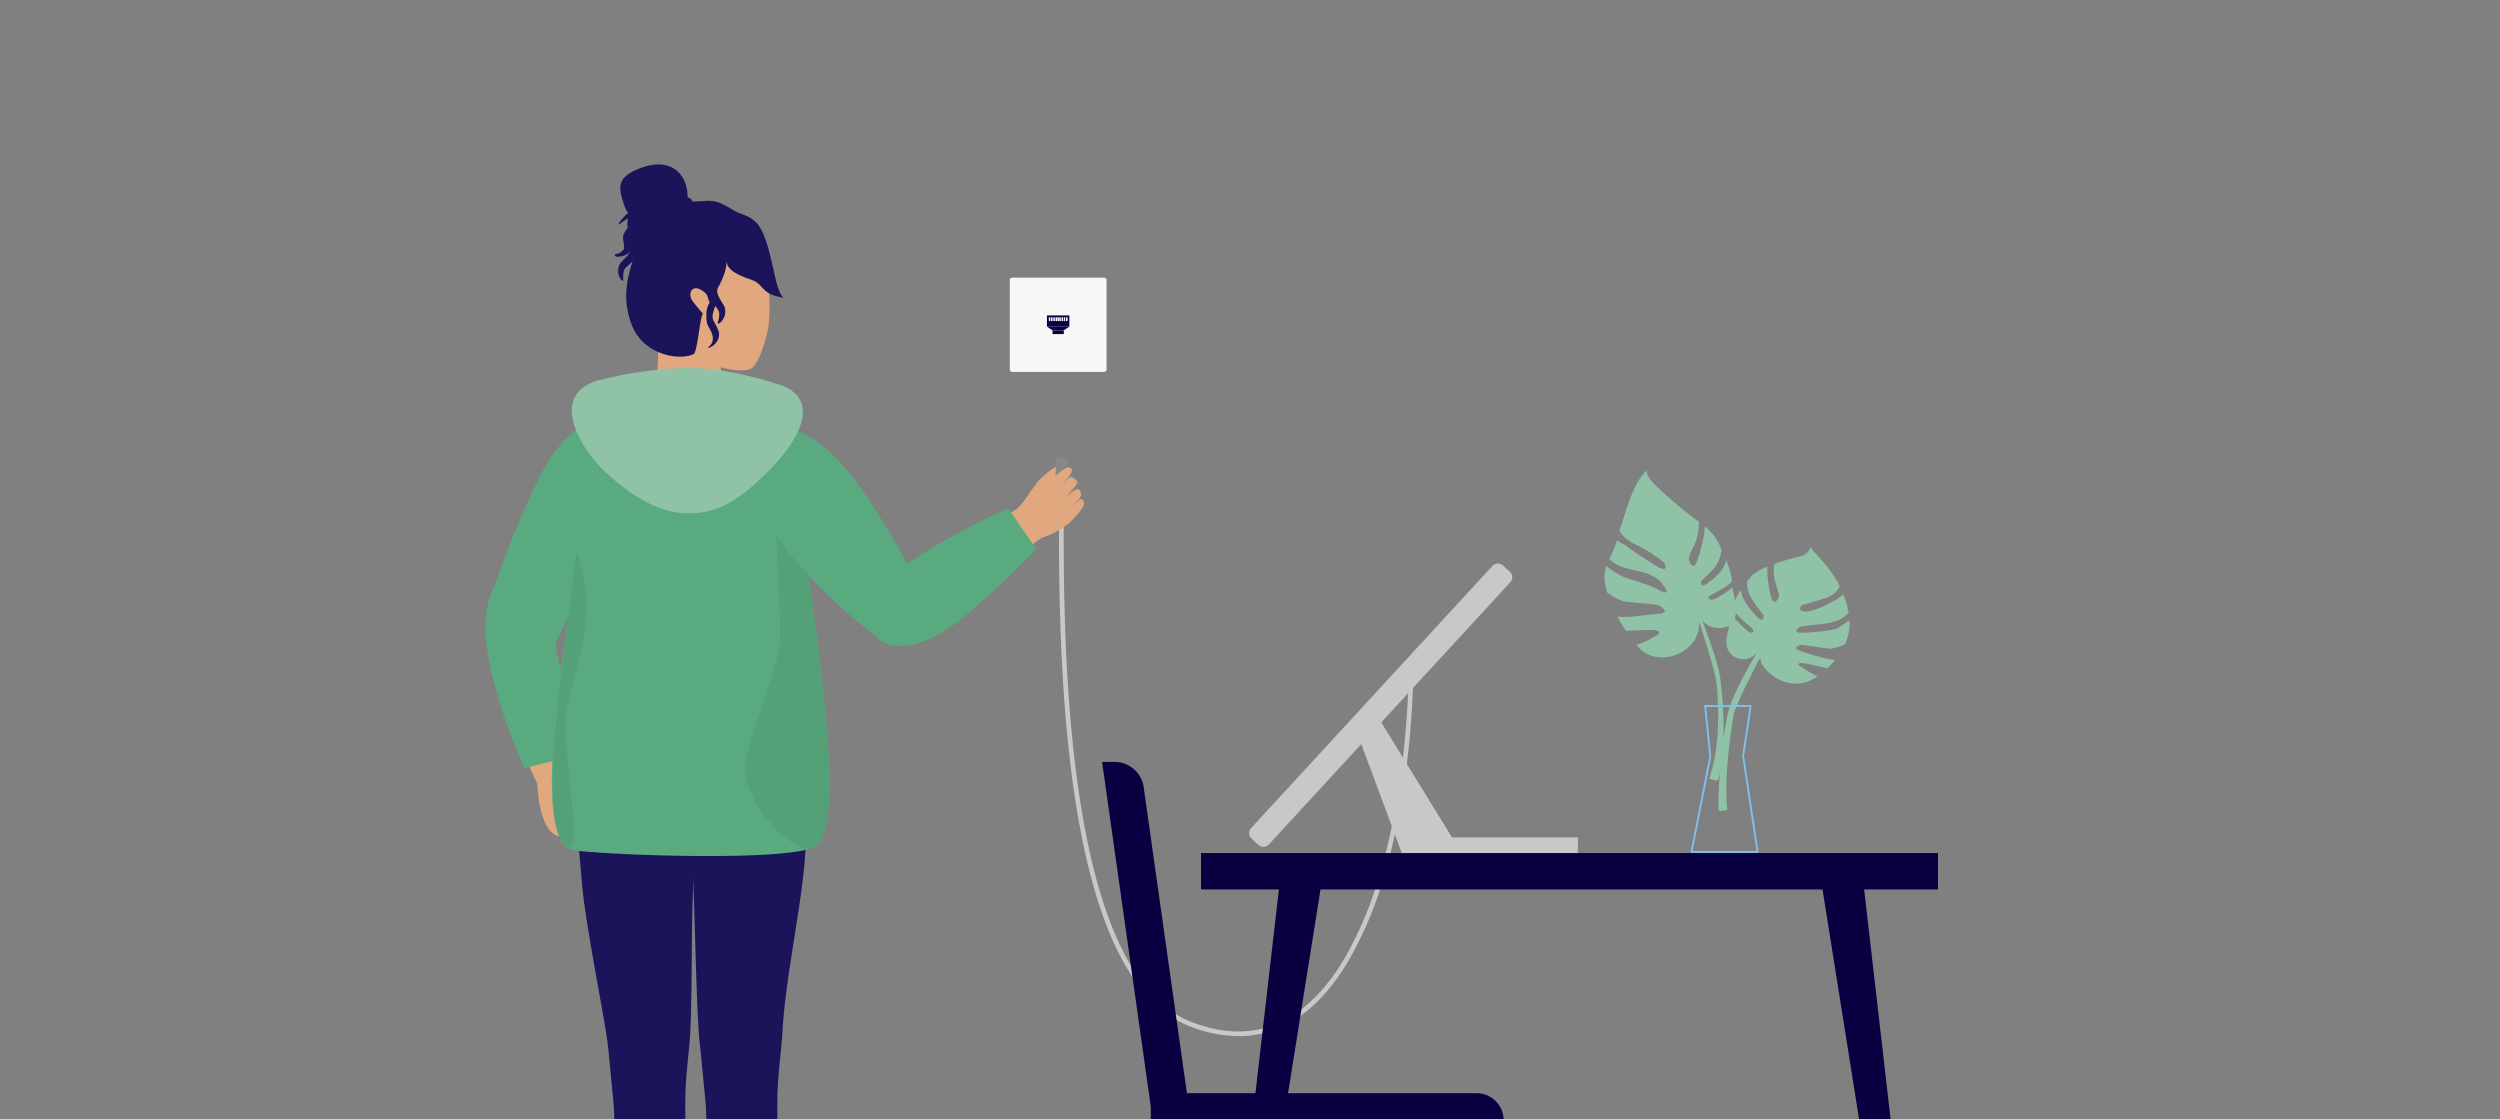 <svg id="sec06-img20" xmlns="http://www.w3.org/2000/svg" xmlns:xlink="http://www.w3.org/1999/xlink" width="757" height="338.865" viewBox="0 0 757 338.865">
  <rect x="0" y="0" width="757" height="338.865" fill="#808080" stroke="none"/>
  <defs>
    <clipPath id="clip-path">
      <rect id="長方形_755" data-name="長方形 755" width="757" height="338.865" fill="none"/>
    </clipPath>
  </defs>
  <g id="グループ_2536" data-name="グループ 2536" transform="translate(0)" clip-path="url(#clip-path)">
    <g id="グループ_2535" data-name="グループ 2535" transform="translate(139.948 49.79)">
      <g id="グループ_2533" data-name="グループ 2533">
        <ellipse id="楕円形_36" data-name="楕円形 36" cx="237.17" cy="4.569" rx="237.17" ry="4.569" transform="translate(0 399.697)" fill="#2d297d"/>
        <g id="グループ_2530" data-name="グループ 2530" transform="translate(7.037)">
          <path id="パス_14954" data-name="パス 14954" d="M509.187,9142.432c2.2-1.377,3.11-3.107,4.286-4.393,1.287-1.4,4.391-6.51,6-7.865,2.5-2.119,4.164-3.609,4.927-3.121.909.58-.326,1.514-2,5.387-.524,1.215-2.571,5.75-4.073,6.855C515.039,9141.715,507.8,9143.3,509.187,9142.432Z" transform="translate(-351.04 -9035.378)" fill="#e1a880"/>
          <g id="グループ_2521" data-name="グループ 2521" transform="translate(172.601 88.679)">
            <path id="パス_14955" data-name="パス 14955" d="M568.75,9297.592a40.905,40.905,0,0,1-15.185-3.168c-9.458-3.781-17.311-12.812-23.344-26.834-5.043-11.725-8.925-27.207-11.542-46.014-4.711-33.881-4.376-70.623-4.173-92.578l.009-1.125,1.412.01-.009,1.129c-.2,21.916-.539,58.592,4.158,92.371,5.684,40.842,17.124,64.975,34.013,71.73,11.755,4.7,22.4,3.979,31.639-2.15,5.495-3.645,10.515-9.219,14.917-16.562a112.2,112.2,0,0,0,10.648-25c5.393-17.762,8.6-39.963,9.026-62.514l1.409.029c-.431,22.678-3.657,45.014-9.082,62.893a113.659,113.659,0,0,1-10.791,25.316c-4.513,7.529-9.676,13.254-15.345,17.016A31.581,31.581,0,0,1,568.75,9297.592Z" transform="translate(-513.325 -9122.312)" fill="#c8c8c9"/>
            <rect id="長方形_742" data-name="長方形 742" width="6.348" height="3.652" transform="translate(0 6.344) rotate(-87.751)" fill="#878788"/>
          </g>
          <path id="パス_14956" data-name="パス 14956" d="M472.612,9199.66c19.832-.846,3.931-25.135,2.469-30.18-4.216-14.555-7.932-23.664-11.28-21.65-5.093,3.055-7.681,9.348-4.671,19.5,3.273,11.049,2.26,9.713,5.463,16.293C464.593,9183.625,464.841,9199.986,472.612,9199.66Z" transform="translate(-448.854 -8996.012)" fill="#e1a880"/>
          <path id="パス_14957" data-name="パス 14957" d="M494.457,9122.648c-4.042-2.164-13.409.008-21.288,13.336-7.148,12.1-17.086,40.3-17.086,40.3a22.5,22.5,0,0,0-1.214,9.525,20.819,20.819,0,0,0,.1,3.6c1.552,14.037,8.092,30.635,11.615,38.375l16.693-4.086c-.6-6.42-3.319-15.631-4.554-20.734-1.165-4.8-2.079-9.057-2.891-12.691,1.29-2.672,21.739-45,21.943-47.828C498.112,9137.748,499.049,9125.1,494.457,9122.648Z" transform="translate(-454.76 -9045.01)" fill="#59aa7f"/>
          <g id="グループ_2523" data-name="グループ 2523" transform="translate(27.904 137.542)">
            <g id="グループ_2522" data-name="グループ 2522" transform="translate(11.6 186.238)">
              <path id="パス_14958" data-name="パス 14958" d="M484.707,9252.287c.964-16.812,1.992-28.775,1.654-40.238-.256-8.709-16.912-5.244-17.363-.412-1.1,11.721,3.308,49.057,3.031,55.121-.178,3.924-2.283,9.531-2.067,11.115.279,2.049-.018,3.658,1.893,4.07,4.135.891,8.724,1.25,10.794.633,1.211-.363,3.319-.986,2.647-3.74a86.8,86.8,0,0,1-1.692-11.666C483.744,9260.42,484.6,9254.156,484.707,9252.287Z" transform="translate(-467.38 -9206.702)" fill="#e1a880"/>
              <path id="パス_14959" data-name="パス 14959" d="M485.361,9230.025c-.62-2.717-12.113-3.252-13.49-.184-1.607,3.592-1.811,6.025-2.312,10.73-.1.971-2.44,4.889-.221,5.469,1.866.486,5.57.449,8.555.662,2.885.211,7.807.6,9.973-.395,2.318-1.07.143-4.41.07-5.232C487.519,9236.467,485.8,9231.949,485.361,9230.025Z" transform="translate(-468.215 -9166.46)" fill="#c94418"/>
              <path id="パス_14960" data-name="パス 14960" d="M488.434,9237.139c.92-1.16.611-3.918-.186-4.523s-4.81.947-9.187,1.107c-4.653.172-9.338-2.857-10.2-1.312a4.831,4.831,0,0,0,.044,4.506C469.307,9237.6,487.424,9238.406,488.434,9237.139Z" transform="translate(-468.326 -9158.398)" fill="#fff"/>
            </g>
            <path id="パス_14961" data-name="パス 14961" d="M502.875,9145.572s-21.11-4.82-24.066-1.877c-1.695,1.684-2.525-1.74-3.337,11.121-.108,1.693-10.057,23.854-10.8,35.727-.792,12.678-.052,20.809,1.089,33.371,1.089,11.994,6.691,39.395,7.681,47.311.347,2.787,1.089,11.365,1.73,17.563.742,7.172.047,24.908.594,36.166.515,10.5,1.505,29.371,2.621,38.863h15.986c.6-7.99,2.618-24.363,2.618-41.205,0-7.42-.035-21.318-.035-33.936,0-7.211,1.237-15.336,1.485-20.033.856-16.291.009-40.1,1.6-54.885C502.849,9187.646,502.875,9145.572,502.875,9145.572Z" transform="translate(-464.343 -9142.743)" fill="#1b145a"/>
          </g>
          <g id="グループ_2525" data-name="グループ 2525" transform="translate(60.101 137.542)">
            <g id="グループ_2524" data-name="グループ 2524" transform="translate(9.494 205.111)">
              <path id="パス_14962" data-name="パス 14962" d="M491.529,9255.832c1.243,5.275,15.109,8.75,17.541,11.34.737.785-2.265,3.217-7.789,3.615-.935.068-7.6-.621-13.546-1.266-4.452-.48-7.332-.025-7.975-1.211-.973-1.8-.521-4.469-.25-6.205,1.61-10.3-.038-13.721-.443-28.99-.28-10.578-.172-19.746,4.574-19.922,7.058-.264,10.511,6.891,10.546,8.7C494.435,9235.6,490.7,9252.3,491.529,9255.832Z" transform="translate(-478.056 -9213.187)" fill="#e1a880"/>
              <path id="パス_14963" data-name="パス 14963" d="M493.166,9228.221s6.147,5.133,8.042,5.74c2.539.814,11.341,4.389,12.637,5.361,2.146,1.605,2.327,5.34,1.424,5.881s-26.276.164-28.078.164-7.964.031-8.083-.205c-1.054-2.111-.061-16.213,1.179-16.779C482.34,9227.445,488.251,9231.215,493.166,9228.221Z" transform="translate(-478.657 -9184.438)" fill="#c94418"/>
              <path id="パス_14964" data-name="パス 14964" d="M495.011,9234.9c.454-.01,8.823.2,11.225.109-.058-1.1,2.554-3.83,3.142-3.713.742.148,4.021.848,5.116,1.842,1.485,1.354,1.415,5.094.25,5.451-.463.143-22.034-.125-25.627-.043-3.966.094-10.089-.193-10.188-.588-.116-.469-.268-3.705-.268-3.705C479.095,9233.992,492.137,9234.953,495.011,9234.9Z" transform="translate(-478.661 -9178.572)" fill="#fff"/>
              <path id="パス_14965" data-name="パス 14965" d="M487.337,9233.916a.54.54,0,0,1-.37-.93,18.775,18.775,0,0,1,3.544-2.26.535.535,0,0,1,.722.234.541.541,0,0,1-.242.723,18.611,18.611,0,0,0-3.285,2.084A.54.54,0,0,1,487.337,9233.916Z" transform="translate(-463.102 -9179.762)" fill="#fff"/>
              <path id="パス_14966" data-name="パス 14966" d="M486.31,9233.432a.539.539,0,0,1-.346-.951,22.56,22.56,0,0,1,3.686-2.26.537.537,0,1,1,.475.963,22.416,22.416,0,0,0-3.471,2.121A.532.532,0,0,1,486.31,9233.432Z" transform="translate(-465.066 -9180.72)" fill="#fff"/>
              <path id="パス_14967" data-name="パス 14967" d="M485,9233.076a.543.543,0,0,1-.367-.145.538.538,0,0,1-.023-.76,19.581,19.581,0,0,1,3.972-2.437.542.542,0,0,1,.719.25.536.536,0,0,1-.248.717,18.837,18.837,0,0,0-3.66,2.205A.531.531,0,0,1,485,9233.076Z" transform="translate(-467.558 -9181.648)" fill="#fff"/>
            </g>
            <path id="パス_14968" data-name="パス 14968" d="M509.619,9145.572s-21.11-4.82-24.066-1.877c-1.695,1.684-2.524-1.74-3.337,11.121-.108,1.693-5.838,6.576-6.581,18.445-.792,12.682.524,9.725,2.359,43.4.655,12.027,1.2,46.65,2.193,54.566.346,2.787,1.089,11.365,1.73,17.563.743,7.172.044,24.908.594,36.166.515,10.5,1.505,29.371,2.618,38.863h15.986c.6-7.99,2.621-24.363,2.621-41.205,0-7.42-.035-21.318-.035-33.936,0-7.211,1.238-15.336,1.485-20.033.856-16.291,4.947-34,6.6-50.344C514.432,9192.168,509.619,9145.572,509.619,9145.572Z" transform="translate(-475.4 -9142.743)" fill="#1b145a"/>
          </g>
          <g id="グループ_2526" data-name="グループ 2526" transform="translate(32.877 38.536)">
            <path id="パス_14969" data-name="パス 14969" d="M504.564,9110.3c.542,3.162-.667,25.625.332,27.621,2.166,4.33,10.474,5.639,13,6.773,4.921,2.006-8.331,13.617-12.529,16.732s-18.982,17.1-23.061,14.064c-2.676-1.99-17.331-12.961-16.192-27.312.265-3.338,12.052-5.2,16.487-7.1,3.494-1.5,2.862-17.838,3-22.625C485.849,9109.4,503.943,9106.662,504.564,9110.3Z" transform="translate(-466.05 -9108.742)" fill="#e1a880"/>
          </g>
          <path id="パス_14970" data-name="パス 14970" d="M491.842,9100.412c6.214,1.324,13.255,9.773,15.287,16.055,2.428,7.273,2.5,12.518,1.9,19.105-.192,2.1-2.781,12.174-5.7,13.16-2.417.7-6.549.244-10.416-1.221-6.592-2.5-7.841-6.613-12.521-11.566-9.181-9.717-10.331-15.295-8.351-19.576C476.278,9107.2,482.37,9098.4,491.842,9100.412Z" transform="translate(-423.306 -9086.686)" fill="#e1a880"/>
          <g id="グループ_2527" data-name="グループ 2527" transform="translate(20.117 70.122)">
            <path id="パス_14971" data-name="パス 14971" d="M515.745,9119.59c-9.46,1.418-14.285,3.25-25.373.271-1.992.459-17.826,6.316-20.228,8.17-.125,2.244.542,33.211-.134,37.764-1.567,10.561-16.492,88.258-2.2,91.234,7,1.459,67.853,3.9,73.98-1.352,8.366-6.963,1.412-53.461-3.392-89.008-2.717-20.121-2.58-38.8-3.954-39.693A70.918,70.918,0,0,0,515.745,9119.59Z" transform="translate(-461.668 -9119.59)" fill="#59aa7f"/>
          </g>
          <g id="グループ_2528" data-name="グループ 2528" transform="translate(78.516 101.807)">
            <path id="パス_14972" data-name="パス 14972" d="M491.705,9130.471c-1.992.457,2.4,44.922,0,46.773-.125,2.242-9.2,28.148-9.88,32.7-1.567,10.561,15.491,30.18,21.617,24.928,8.366-6.963,1.412-53.461-3.392-89.008C497.333,9125.744,502.793,9133.445,491.705,9130.471Z" transform="translate(-481.724 -9130.471)" fill="#54a077"/>
          </g>
          <path id="パス_14973" data-name="パス 14973" d="M513.3,9116.848c-2.437-6.014-5.882-5.6-8.8-7.266-2.484-1.424-5.005-3.367-8.7-3.023-.97.092-2.644.092-4.219.189.108-.58-.466-1.033-1.348-1.277.157-5.693-3.925-12.678-14.169-8.887-7.693,2.85-6.729,6.176-4.932,11.512a6.418,6.418,0,0,0,1.144,2.064c-1.878,1.557-3.366,3.727-2.851,3.557.125-.039,1.392-1.055,2.792-1.941-.017.064-.032.127-.044.2a6.015,6.015,0,0,0-.038,2.684,8.67,8.67,0,0,0-1.269,2.045c-.609,1.3.652,3.85-.052,4.623-1.773,1.943-2.085.826-2.5,1.469-.6.926,1.686.8,3.1.162a3.641,3.641,0,0,0,1.517-1.215c-.646,1.527-2.673,2.908-3.215,3.938-1.508,2.873.862,5.8,1.069,4.881.064-.281-.46-2.916,1.028-4.113a20.765,20.765,0,0,0,1.773-1.594c-1.479,4.605-3.2,10.828-.51,18.564,3.675,10.566,15.875,11.525,19.2,9.361,1.165-2.662,1.587-9.477,2.379-11.582,1.462-3.885,7.332-10.23,7.413-16.5.1,1.664.827,3.484,7.524,5.742,3.931,1.322,2.624,4.354,9.708,5.422C516.776,9133.832,516.264,9124.158,513.3,9116.848Z" transform="translate(-429.025 -9095.506)" fill="#1b145a"/>
          <g id="グループ_2529" data-name="グループ 2529" transform="translate(20.43 117.202)">
            <path id="パス_14974" data-name="パス 14974" d="M465.949,9184.227c-1.84,10.516,5.861,45.791-.268,40.539-8.363-6.963-1.412-53.461,3.392-89.008C475.654,9156.8,468.9,9167.348,465.949,9184.227Z" transform="translate(-461.776 -9135.758)" fill="#54a077"/>
          </g>
          <path id="パス_14975" data-name="パス 14975" d="M554.967,9136.6c-.5-.361-1.992,1.469-2.973,2.359,1.4-1.832,4-3.475,1.922-5.352-.565-.506-3.829,2.313-3.829,2.313s3.782-3.91,3.436-4.57c-.393-.754-.708-.8-1.22-1.262-1.106-.994-3.057,2.3-4.528,3.139,2.484-2.357,4.685-4.875,4.015-5.764-.8-1.07-2.236-.074-4.624,1.865-.961.779-1.759,1.479-2.417,2.086-.87.684-1.8,1.258-1.808.1-.006-.687-2.658,3.734-3.631,4.73-.9.912-1.843,1.973-2.65,2.91-.3-.1-.483-.156-.483-.156-6.924,4.309-18.076,9.783-28.282,14.32-9.682,4.309-12.072,11.178-10.707,16.963.9,3.8,10.011.1,23.379-7.039,4.63-2.473,14.076-9.127,22.083-14.859l.015-.023a26.1,26.1,0,0,0,8.377-4.441c.876-.8,4.027-4.193,4.362-5.24A1.779,1.779,0,0,0,554.967,9136.6Z" transform="translate(-374.321 -9035.258)" fill="#e1a880"/>
          <path id="パス_14976" data-name="パス 14976" d="M560.257,9147.574a184.612,184.612,0,0,0-30.574,16.832c-2.676-4.937-13.085-23.662-21.684-32.227-10.972-10.928-20.583-10.678-23.955-7.572-3.829,3.525-.044,19.684,1.954,23.951,8.788,18.785,33.142,36.949,33.142,36.949.282.248.562.479.844.7a8.9,8.9,0,0,0,5.419,2.828c3.867.535,10.535.371,22.325-9.34a283.562,283.562,0,0,0,20.959-19.816Z" transform="translate(-401.921 -9043.417)" fill="#59aa7f"/>
          <path id="パス_14977" data-name="パス 14977" d="M477.113,9112.762c2.216,2.557,4.091,5.73,5.352,3.8.495-.758-.367-3.021-.728-4.217-.545-1.8-.515-2.34-2.5-3.508C476.487,9107.223,474.9,9110.207,477.113,9112.762Z" transform="translate(-414.022 -9070.891)" fill="#e1a880"/>
          <path id="パス_14978" data-name="パス 14978" d="M485.29,9122.727c-.329-1.266-2.373-3.387-2.292-5.166.233-5.15,1.628-3.885,1.712-8.053s-3.619-8.785-4.356-2.268a46.516,46.516,0,0,0-.547,8.449,4.617,4.617,0,0,0,.032.5,8.349,8.349,0,0,0-1.013-.633c-1.022-.453-2.257-.646-2.105-.449.314.418,2.728,1.922,3.73,3.471.114.3.247.609.4.936a1.636,1.636,0,0,1,.026.205c.108,1.883-1.057,1.813-1.156,4.758s.242,3.188,1.176,4.934c2.3,4.3-1.392,5.383-.667,5.379,1.52,0,4.117-2.617,3.089-5.242-1.38-3.518-2.53-2.986-1.022-7.117.038-.1.07-.205.1-.309.2.287.419.578.652.879,1.188,1.52.067,3.982.064,4.273C483.112,9128.234,486.114,9125.895,485.29,9122.727Z" transform="translate(-412.8 -9079.285)" fill="#1b145a"/>
          <path id="パス_14979" data-name="パス 14979" d="M471.576,9120.473a115.669,115.669,0,0,1,28.311-3.793c10.462.1,21.48,3.367,26.407,4.92,11.668,3.67,8.75,14.559-3.136,26.416-8.622,8.6-14.792,12.426-23.539,12.668-10.727.3-20.467-7.564-25.985-12.807C466.044,9140.668,456.837,9124.879,471.576,9120.473Z" transform="translate(-437.588 -9055.03)" fill="#8fc2a6"/>
        </g>
        <g id="グループ_2531" data-name="グループ 2531" transform="translate(165.808 34.282)">
          <rect id="長方形_743" data-name="長方形 743" width="29.312" height="28.542" rx="0.673" fill="#f7f7f7"/>
          <path id="パス_14980" data-name="パス 14980" d="M533.3,9132.287H511.7a1.664,1.664,0,0,1-1.666-1.664v-20.945a1.667,1.667,0,0,1,1.666-1.666h21.6a1.667,1.667,0,0,1,1.666,1.666v20.945A1.664,1.664,0,0,1,533.3,9132.287Zm1.514-1.574V9109.59a1.43,1.43,0,0,0-1.43-1.428H511.62a1.43,1.43,0,0,0-1.43,1.428v21.123a1.43,1.43,0,0,0,1.43,1.43h21.768A1.43,1.43,0,0,0,534.818,9130.713Z" transform="translate(-507.848 -9105.882)" fill="#eeefef"/>
        </g>
        <path id="パス_14981" data-name="パス 14981" d="M595.6,9219.951l-21.407-34.83,39.053-42.426a2.259,2.259,0,0,0-.131-3.191l-2.07-1.9a2.258,2.258,0,0,0-3.189.131l-73.077,79.387a2.257,2.257,0,0,0,.131,3.189l2.07,1.9a2.254,2.254,0,0,0,3.188-.131l27.965-30.377,12.119,32.586v.7h53.455l.02-5.031Z" transform="translate(-295.886 -9016.175)" fill="#c8c8c9"/>
        <path id="パス_14982" data-name="パス 14982" d="M643.345,9379.715h3.378l-6.252-111.852v-1.717a8.294,8.294,0,0,0-.195-1.777l0-.068h-.015a8.2,8.2,0,0,0-7.987-6.354H544.577l-13.1-92.682a8.861,8.861,0,0,0-8.773-7.623h-3.818l14.745,104.35v7.418l-6.167,110.3h3.38l12.04-109.736H631.3Z" transform="translate(-325.121 -8976.717)" fill="#090041"/>
        <g id="グループ_2532" data-name="グループ 2532" transform="translate(345.9 92.7)">
          <path id="パス_14983" data-name="パス 14983" d="M630.3,9180.184c.716-.328,7.993,1.2,9.606,1.072a18.418,18.418,0,0,0,4.042-1.285,15.537,15.537,0,0,0,1.38-7.379c-.958.854-2.379,1.514-3.177,2.2-1.127.973-7.236,1.51-10.908,1.658s-1.395-1.51-1.089-1.709,1-.3,7.763-1.055c3.948-.441,6.065-2.08,7.143-3.361a29.072,29.072,0,0,0-1.633-5.5,12.544,12.544,0,0,1-2.819,1.924c-.923.648-5.684,3.148-8.441,3.273s-1.765-1.777-1-2.041,2.219-.467,6.947-2.055a7.03,7.03,0,0,0,4.26-3.52c-3.168-6.5-8.1-10.293-8.919-11.971a3.637,3.637,0,0,1-2.1,2.559c-.585.242-4.732,1.166-8.735,2.582a12.305,12.305,0,0,0-.073,4.289c.48,2.617,1.744,4.859,1.29,5.957s-1.185,1.6-1.855.842c-.573-.643-1.817-6.84-1.479-10.277-2.3.953-4.312,2.066-5.235,3.307-.338.455-.664.877-.978,1.285a9.215,9.215,0,0,0,1.208,4.813c1.9,3.275,3.529,4.75,3.753,5.346s-.285,2.314-1.776.623c-1.235-1.4-4.688-4.559-5.04-8.32a14.923,14.923,0,0,0-1.788,3.32c-.247-1.529-.6-3-.775-4.1a24.075,24.075,0,0,1-5.314,3.525c-1.951.811-2.565-.559-1.08-1.217,0,0,4.9-2.332,6.243-4.074a19.776,19.776,0,0,0-1.761-6.432c-.859,3.955-4.4,5.963-5.812,7.119-1.7,1.4-1.951-.334-1.628-.883s2.161-1.67,4.3-4.49a9.869,9.869,0,0,0,1.727-4.912c-.239-.549-.483-1.129-.734-1.754a15.3,15.3,0,0,0-4.295-5.289c-.175,4.242-2.3,11.047-2.976,11.619-.783.668-1.447.031-1.811-1.367s1.366-3.541,2.309-6.523a17,17,0,0,0,.623-5.168,129.845,129.845,0,0,1-12.946-10.879c-2.929-2.687-2.862-4.6-2.862-4.6-4.458,4.281-6.121,12.459-8.229,18.127.641,1.3,1.89,2.732,4.647,4.135a43.607,43.607,0,0,1,8.418,5.191c.917.73,2.041,3.543-1.31,1.754a110.456,110.456,0,0,1-9.76-6.447c-.7-.5-1.968-.9-2.661-1.793a34.087,34.087,0,0,1-2.327,5.758c.769,1.184,3.34,2.605,7.632,3.465,7.349,1.469,8.386,4.266,8.721,4.637s2.652,3.586-1.6,1.213c-3.96-2.207-9.225-2.807-12.529-4.92a17.719,17.719,0,0,1-3.142-2.277c-.812,2.217-.795,4.609.233,8.111a19.039,19.039,0,0,0,4.65,2.549c2,.514,10.555.822,11.411,1.566s3.148,2.1-1.025,2.346c-2.944.168-8.211,1.273-11.964.8.751,1.391,1.619,2.84,2.6,4.324,2.793-.131,7.635-.352,8.765-.2,1.558.209,1.773.986.527,1.584-.83.4-3.6,2.318-6.12,2.836,5.564,7.479,18.068,3.025,18.883-5.176q.092-.935.16-1.635c2.574,7.828,5.067,16.072,5.326,19.373.725,9.207.74,18.625-2.309,27.943,0,0,2.492,1.105,2.719.275.2-.736.379-1.51.539-2.314a113.194,113.194,0,0,0-.5,11.369c.213.936,2.731.119,2.731.119s-1.47-8.645,1.9-28.729c.384-2.289,4.292-10.131,8.1-17.525,0,.223,0,.465,0,.721-.009,2.584,8.115,11.393,17.34,5.154a39.109,39.109,0,0,1-5.221-3.02c-.973-.551-.748-1.1.559-1.029.949.055,5.262,1.072,7.556,1.629a30.878,30.878,0,0,0,2.367-2.551c-3.209-.252-7.728-1.822-10.031-2.572C627.642,9181.063,629.582,9180.512,630.3,9180.184Zm-14.731-5.293c1.331.988.46,2.273-1.238.961a41.7,41.7,0,0,1-3.736-3.736,6.9,6.9,0,0,0,.291-1.527A54.559,54.559,0,0,0,615.57,9174.891Zm-7.058,25.924c-.539,2.3-1,5.01-1.374,7.834a118.978,118.978,0,0,0-.92-18.1c-.518-4.066-2.961-11.23-5.535-17.979.606,1.07,2.836,2.916,6.6,2.293a4.615,4.615,0,0,0,1.616-.557c-.949,3.889-1.785,7.395,1.628,9.471a5.3,5.3,0,0,0,6.9-1.471,3.771,3.771,0,0,1,.364-.594C613.881,9188.141,609.694,9195.787,608.512,9200.814Z" transform="translate(-571.136 -9127.344)" fill="#8fc2a6"/>
          <path id="パス_14984" data-name="パス 14984" d="M600.365,9196.469h-20a.282.282,0,0,1-.218-.1.275.275,0,0,1-.058-.23l5.678-28.8-1.555-15.3a.294.294,0,0,1,.073-.219.277.277,0,0,1,.209-.092h13.784a.279.279,0,0,1,.28.322l-2.271,15.059,4.353,29.039a.284.284,0,0,1-.064.227A.281.281,0,0,1,600.365,9196.469Zm-19.655-.562h19.326l-4.312-28.752a.2.2,0,0,1,0-.084l2.228-14.779H584.808l1.529,15.031a.262.262,0,0,1-.006.082Z" transform="translate(-554.027 -9080.72)" fill="#80c2ef"/>
        </g>
        <path id="パス_14985" data-name="パス 14985" d="M752.346,9167.117H529.175v11.027h23.581l-21.219,184.223h4.5l29.32-184.223H717.369l29.32,184.223h4.5l-21.219-184.223h22.37Z" transform="translate(-305.456 -8958.6)" fill="#090041"/>
      </g>
      <g id="グループ_2534" data-name="グループ 2534" transform="translate(177.075 45.727)">
        <rect id="長方形_744" data-name="長方形 744" width="6.779" height="3.389" fill="#090041"/>
        <rect id="長方形_745" data-name="長方形 745" width="0.452" height="1.13" transform="translate(3.163 0.566)" fill="#fff"/>
        <rect id="長方形_746" data-name="長方形 746" width="0.452" height="1.13" transform="translate(0.565 0.566)" fill="#fff"/>
        <rect id="長方形_747" data-name="長方形 747" width="0.452" height="1.13" transform="translate(1.243 0.566)" fill="#fff"/>
        <rect id="長方形_748" data-name="長方形 748" width="0.452" height="1.13" transform="translate(1.921 0.566)" fill="#fff"/>
        <rect id="長方形_749" data-name="長方形 749" width="0.452" height="1.13" transform="translate(2.598 0.566)" fill="#fff"/>
        <rect id="長方形_750" data-name="長方形 750" width="0.452" height="1.13" transform="translate(5.762 0.566)" fill="#fff"/>
        <rect id="長方形_751" data-name="長方形 751" width="0.452" height="1.13" transform="translate(5.084 0.566)" fill="#fff"/>
        <rect id="長方形_752" data-name="長方形 752" width="0.452" height="1.13" transform="translate(4.406 0.566)" fill="#fff"/>
        <rect id="長方形_753" data-name="長方形 753" width="0.452" height="1.13" transform="translate(3.728 0.566)" fill="#fff"/>
        <rect id="長方形_754" data-name="長方形 754" width="3.406" height="1.13" transform="translate(1.686 4.518)" fill="#090041"/>
        <path id="パス_14986" data-name="パス 14986" d="M518.248,9113.5h-3.406l-1.686-1.129h6.779Z" transform="translate(-513.156 -9108.985)" fill="#090041"/>
      </g>
    </g>
  </g>
</svg>
